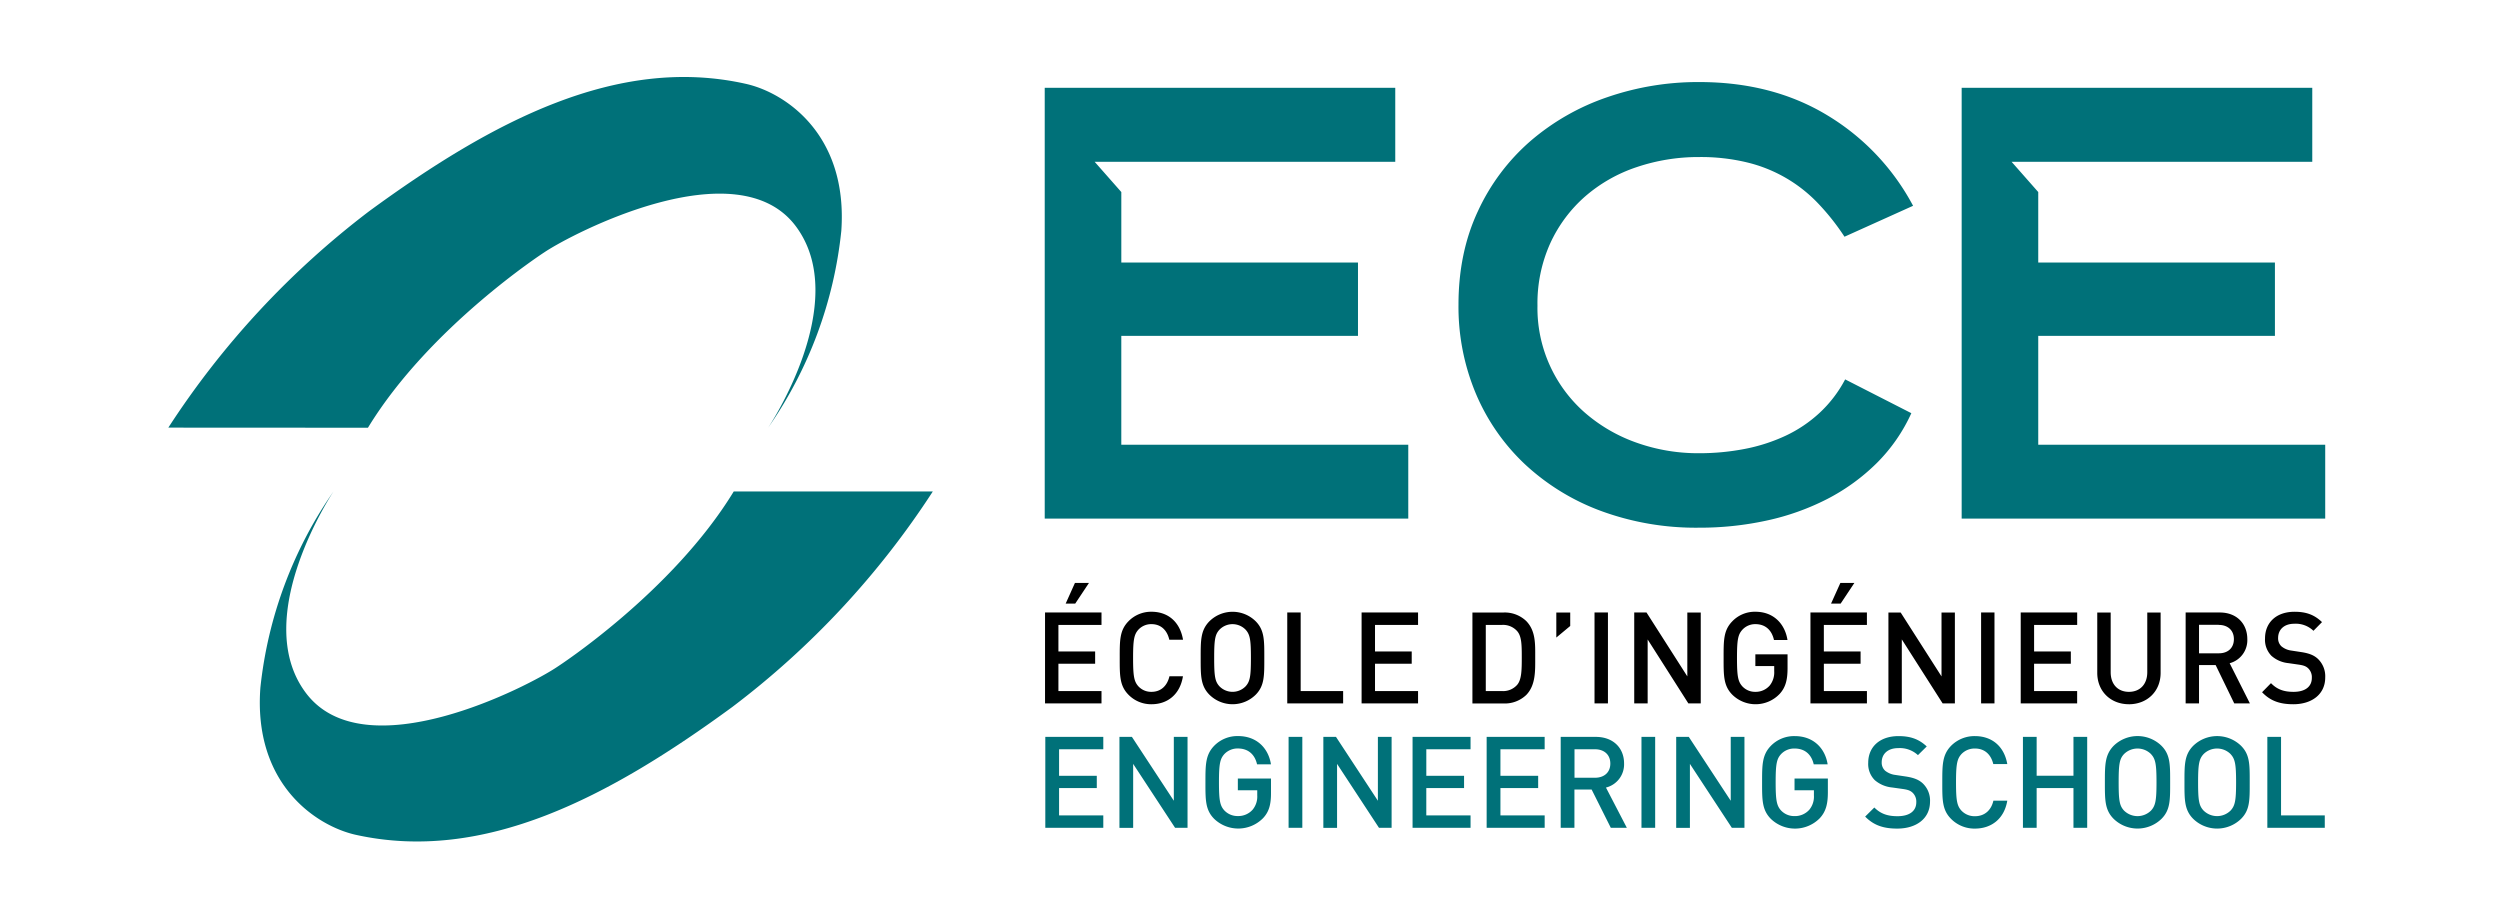 <?xml version="1.0" encoding="UTF-8"?>
<svg xmlns="http://www.w3.org/2000/svg" fill="none" viewBox="0 0 1180 500" width="180" height="66">
  <path fill="#007179" d="M417 268.06a463.35 463.35 0 0 1-109.4 117.58c-67.3 49.28-135.53 85.25-205.55 69.67-21.37-4.87-55.83-27.57-51.83-80.33a229.76 229.76 0 0 1 39.96-107.03S44.25 336.46 74.83 377.7c32.03 43.32 122.27-3.7 137.38-14.01 0 0 62.67-40.55 96.2-95.63h108.6ZM0 233.25a467.87 467.87 0 0 1 109.52-118.03c67.19-49.17 135.47-85.2 205.43-69.5 21.37 4.75 55.84 27.45 52.13 80.22a229.17 229.17 0 0 1-39.96 107.43s45.92-68.17 15.34-109.7c-31.97-43.37-122.26 3.77-137.38 13.96 0 0-62.6 40.55-96.2 95.68L0 233.25Z"></path>
  <path fill="#000" d="M478.2 383.67v-49.58H509v6.77h-23.5v14.5h20.03v6.68H485.5v14.91H509v6.72h-30.8Zm16.46-54.42h-5.21l5.07-11.3h7.65l-7.51 11.3ZM536.27 384.13a17.25 17.25 0 0 1-12.66-5.29c-4.74-4.89-4.67-10.4-4.67-19.93 0-9.54-.07-15 4.67-19.93a17.23 17.23 0 0 1 12.66-5.3c8.87 0 15.5 5.36 17.2 15.26h-7.49c-1.14-5.01-4.4-8.5-9.74-8.5a9.5 9.5 0 0 0-7.1 3c-2.37 2.65-2.91 5.5-2.91 15.47s.54 12.82 2.9 15.46a9.47 9.47 0 0 0 7.11 3c5.34 0 8.66-3.48 9.82-8.5h7.37c-1.58 9.9-8.4 15.26-17.16 15.26ZM593.2 378.84a17.94 17.94 0 0 1-25.43 0c-4.75-4.89-4.67-10.4-4.67-19.93 0-9.54-.08-15 4.67-19.93a17.95 17.95 0 0 1 25.43 0c4.73 4.88 4.6 10.38 4.6 19.93 0 9.55.13 15.04-4.6 19.93Zm-5.55-35.33a9.94 9.94 0 0 0-11.07-2.27 9.93 9.93 0 0 0-3.28 2.27c-2.38 2.64-2.84 5.43-2.84 15.4s.46 12.75 2.84 15.4a9.96 9.96 0 0 0 14.35 0c2.37-2.65 2.85-5.44 2.85-15.4s-.48-12.73-2.85-15.4ZM610.32 383.67v-49.58h7.32v42.86h23.16v6.72h-30.48ZM650.87 383.67v-49.58h30.8v6.77h-23.48v14.5h20.02v6.69h-20.02v14.9h23.48v6.72h-30.8ZM740.7 379.05a16.92 16.92 0 0 1-12.45 4.66h-16.93V334.1h16.93a16.92 16.92 0 0 1 12.45 4.68c5.2 5.37 4.87 12.61 4.87 19.8 0 7.18.33 15.11-4.88 20.48Zm-5.02-34.85a10.28 10.28 0 0 0-8.18-3.34h-8.89v36.09h8.87a10.2 10.2 0 0 0 8.19-3.34c2.51-2.85 2.57-8.22 2.57-15 0-6.78-.04-11.55-2.56-14.41ZM757.08 347.75V334.1h7.59v7.34l-7.59 6.32ZM777.92 383.67v-49.58h7.32v49.58h-7.32ZM829.1 383.67l-22.2-34.87v34.87h-7.32v-49.58h6.7l22.26 34.85V334.1h7.32v49.58h-6.76ZM878.91 378.48a18.1 18.1 0 0 1-25.92.36c-4.74-4.89-4.66-10.4-4.66-19.93 0-9.54-.08-15 4.66-19.93a17 17 0 0 1 12.66-5.3c10.22 0 16.18 6.9 17.52 15.4h-7.37c-1.21-5.44-4.73-8.64-10.15-8.64a9.51 9.51 0 0 0-7.1 3.07c-2.37 2.64-2.92 5.43-2.92 15.4s.55 12.82 2.92 15.46a9.48 9.48 0 0 0 7.1 3 10.14 10.14 0 0 0 7.86-3.48c1.74-2.22 2.6-5 2.42-7.81v-2.78h-10.28v-6.41h17.56v7.6c0 6.4-1.11 10.51-4.3 13.99ZM895.7 383.67v-49.58h30.8v6.77h-23.49v14.5h20.04v6.68h-20.03v14.91h23.49v6.72H895.7Zm16.46-54.42h-5.23l5.1-11.3h7.64l-7.51 11.3ZM967.8 383.67l-22.27-34.91v34.9h-7.3V334.1h6.68l22.28 34.85V334.1h7.29v49.58h-6.69ZM988.78 383.67v-49.58h7.3v49.58h-7.3ZM1010.39 383.67v-49.58h30.8v6.77h-23.5v14.5h20.04v6.69h-20.05v14.9h23.49v6.72h-30.78ZM1069.41 384.13c-9.82 0-17.27-6.9-17.27-17.14v-32.9h7.32v32.56c0 6.61 3.92 10.72 9.95 10.72 6.03 0 10.01-4.1 10.01-10.72v-32.56h7.28V367c0 10.25-7.48 17.14-17.29 17.14ZM1126.86 383.67l-10.14-20.9h-9.07v20.9h-7.3v-49.58h18.67c9.15 0 14.97 6.08 14.97 14.5a13.02 13.02 0 0 1-9.63 13.17l11.03 21.9h-8.53Zm-8.45-42.86h-10.76v15.54h10.83c4.88 0 8.19-2.85 8.19-7.73 0-4.87-3.38-7.76-8.26-7.76v-.05ZM1159.09 384.13c-7.24 0-12.46-1.74-17.05-6.55l4.86-4.95c3.53 3.63 7.38 4.74 12.33 4.74 6.28 0 9.95-2.79 9.95-7.6a6.73 6.73 0 0 0-1.9-5.15c-1.21-1.18-2.44-1.68-5.28-2.1l-5.69-.82a16.28 16.28 0 0 1-9.14-3.97 12.48 12.48 0 0 1-3.52-9.48c0-8.64 6.09-14.56 16.12-14.56 6.36 0 10.83 1.66 14.96 5.64l-4.67 4.74a13.9 13.9 0 0 0-10.47-3.84c-5.69 0-8.8 3.34-8.8 7.73a5.94 5.94 0 0 0 1.83 4.6 10.64 10.64 0 0 0 5.41 2.3l5.49.84c4.49.7 6.98 1.82 8.98 3.69a13.12 13.12 0 0 1 3.98 10.18c0 9.12-7.3 14.56-17.39 14.56Z"></path>
  <path fill="#007179" d="M478.35 451.54v-49.6h31.63v6.74h-24.12v14.5h20.57v6.69h-20.57v14.9h24.12v6.77h-31.63ZM549.14 451.54l-22.87-34.88v34.9h-7.48v-49.63h6.8l22.86 34.84v-34.84h7.48v49.6h-6.8ZM597.07 446.32a18.97 18.97 0 0 1-26.6.33c-4.86-4.89-4.78-10.4-4.78-19.93 0-9.54 0-15 4.78-19.93a17.72 17.72 0 0 1 13-5.3c10.48 0 16.63 6.9 17.96 15.4h-7.58c-1.24-5.44-4.87-8.63-10.48-8.63a9.93 9.93 0 0 0-7.3 3c-2.42 2.64-3 5.43-3 15.4s.56 12.82 3 15.46a9.9 9.9 0 0 0 7.3 3 10.44 10.44 0 0 0 8.07-3.48 11.23 11.23 0 0 0 2.51-7.8v-2.79h-10.58v-6.41h18.08v7.6c.06 6.48-1.05 10.59-4.38 14.08ZM611.05 451.54v-49.6h7.49v49.6h-7.49ZM660.36 451.54l-22.87-34.88v34.9h-7.48v-49.63h6.89l22.86 34.84v-34.84h7.48v49.6h-6.88ZM678.67 451.54v-49.6h31.63v6.74h-24.13v14.5h20.59v6.69h-20.6v14.9h24.14v6.77h-31.63ZM719.08 451.54v-49.6h31.64v6.74H726.6v14.5h20.58v6.69H726.6v14.9h24.13v6.77h-31.64ZM786.81 451.54l-10.47-20.9h-9.38v20.9h-7.49v-49.6h19.2c9.38 0 15.37 6 15.37 14.48a13.04 13.04 0 0 1-9.88 13.16l11.4 21.96h-8.75Zm-8.68-42.86H767v15.55h11.13c5 0 8.41-2.86 8.41-7.74 0-4.87-3.4-7.8-8.4-7.8ZM803.53 451.54v-49.6H811v49.6h-7.48ZM852.83 451.54l-22.88-34.88v34.9h-7.48v-49.63h6.87l22.88 34.84v-34.84h7.48v49.6h-6.87ZM900.76 446.32a18.97 18.97 0 0 1-26.64.35c-4.86-4.9-4.8-10.4-4.8-19.93 0-9.54 0-15 4.8-19.93a17.69 17.69 0 0 1 13-5.3c10.48 0 16.63 6.9 17.96 15.4h-7.59c-1.25-5.44-4.86-8.63-10.47-8.63a9.87 9.87 0 0 0-7.3 3c-2.44 2.64-3 5.42-3 15.4 0 9.97.56 12.82 3 15.46a9.86 9.86 0 0 0 7.3 3 10.46 10.46 0 0 0 8.07-3.48 11.22 11.22 0 0 0 2.5-7.8v-2.79h-10.57v-6.42h18.18v7.6c0 6.47-1.18 10.58-4.44 14.07ZM943.06 451.96c-7.48 0-12.8-1.74-17.52-6.55l5-4.95c3.63 3.63 7.58 4.74 12.67 4.74 6.46 0 10.22-2.8 10.22-7.6a6.7 6.7 0 0 0-1.95-5.15c-1.26-1.19-2.51-1.68-5.43-2.1l-5.84-.82a16.93 16.93 0 0 1-9.4-3.98 12.4 12.4 0 0 1-3.6-9.48c0-8.63 6.25-14.56 16.55-14.56 6.54 0 11.12 1.67 15.37 5.64l-4.8 4.74a14.52 14.52 0 0 0-10.78-3.82c-5.83 0-8.98 3.34-8.98 7.72a5.93 5.93 0 0 0 1.87 4.6 11.12 11.12 0 0 0 5.57 2.3l5.63.84c4.59.7 7.16 1.81 9.24 3.69a12.96 12.96 0 0 1 4.04 10.18c-.07 9.13-7.5 14.56-17.86 14.56ZM985.4 451.96a17.91 17.91 0 0 1-13-5.3c-4.86-4.88-4.79-10.39-4.79-19.92 0-9.54 0-15 4.79-19.93a17.96 17.96 0 0 1 13-5.3c9.12 0 15.92 5.36 17.67 15.25h-7.64c-1.2-5-4.5-8.48-10.03-8.48a9.92 9.92 0 0 0-7.3 3c-2.42 2.65-3 5.5-3 15.47s.56 12.82 3 15.46a9.89 9.89 0 0 0 7.3 3c5.5 0 8.98-3.48 10.09-8.5h7.58c-1.66 9.94-8.69 15.25-17.67 15.25ZM1039.16 451.54v-21.67h-20.08v21.67h-7.48v-49.6h7.48v21.17h20.08v-21.18h7.49v49.6h-7.49ZM1087.17 446.65a18.73 18.73 0 0 1-26.08 0c-4.87-4.89-4.79-10.4-4.79-19.93 0-9.54 0-15 4.79-19.93a18.7 18.7 0 0 1 26.08 0c4.86 4.88 4.73 10.38 4.73 19.93 0 9.55.13 15.06-4.73 19.93Zm-5.7-35.33a10.48 10.48 0 0 0-14.74 0c-2.44 2.64-2.92 5.43-2.92 15.4s.48 12.75 2.92 15.4a10.46 10.46 0 0 0 14.74 0c2.43-2.65 2.99-5.44 2.99-15.4s-.56-12.75-2.99-15.38v-.02ZM1130.57 446.65a18.7 18.7 0 0 1-26.08 0c-4.86-4.89-4.78-10.4-4.78-19.93 0-9.54-.08-15 4.78-19.93a18.73 18.73 0 0 1 26.08 0c4.87 4.88 4.73 10.38 4.73 19.93 0 9.55.14 15.06-4.73 19.93Zm-5.7-35.33a10.46 10.46 0 0 0-14.74 0c-2.43 2.64-2.99 5.43-2.99 15.4s.5 12.75 2.99 15.4a10.48 10.48 0 0 0 14.74 0c2.43-2.65 3-5.44 3-15.4s-.57-12.75-3-15.38v-.02ZM1144.91 451.54v-49.6h7.48v42.84h23.85v6.76h-31.33ZM669.23 88.25H505.27l14.54 16.5v38.45H648.9v39.99H519.8v59.38h156.53v40.31h-198.3v-235h191.2v40.37ZM950.73 225.37a92.01 92.01 0 0 1-19.01 27.36 109.98 109.98 0 0 1-26.94 19.49 134.1 134.1 0 0 1-32.92 11.71 170.66 170.66 0 0 1-36.8 3.9 149.83 149.83 0 0 1-53.86-9.22A123.55 123.55 0 0 1 739.72 253a113.41 113.41 0 0 1-26.65-38.6 122.48 122.48 0 0 1-9.35-48.13c0-18.99 3.53-36.02 10.6-51.09a113.6 113.6 0 0 1 28.7-38.28 127.11 127.11 0 0 1 41.9-23.9 151.6 151.6 0 0 1 50.13-8.24c26.6 0 49.9 6.05 69.85 18.13a127.2 127.2 0 0 1 46.78 49.36l-37.41 16.87a126.8 126.8 0 0 0-14.35-18.13 78.85 78.85 0 0 0-38.5-22.33 107.27 107.27 0 0 0-26.35-3 105.28 105.28 0 0 0-34.16 5.5 82.77 82.77 0 0 0-28.06 15.94 76.2 76.2 0 0 0-19.03 25.5 79.63 79.63 0 0 0-7.02 34.06 75.84 75.84 0 0 0 26.05 58.6 86.84 86.84 0 0 0 28.06 16.22 100.03 100.03 0 0 0 34.14 5.73c8.32.02 16.62-.77 24.78-2.34a95.05 95.05 0 0 0 22.31-7.19 72.66 72.66 0 0 0 18.56-12.5 68.23 68.23 0 0 0 13.93-18.24l36.1 18.43ZM1169.42 88.25h-164.01l14.54 16.5v38.45h129.1v39.99h-129.1v59.38h156.53v40.31h-198.3v-235h191.24v40.37Z"></path>
</svg>
